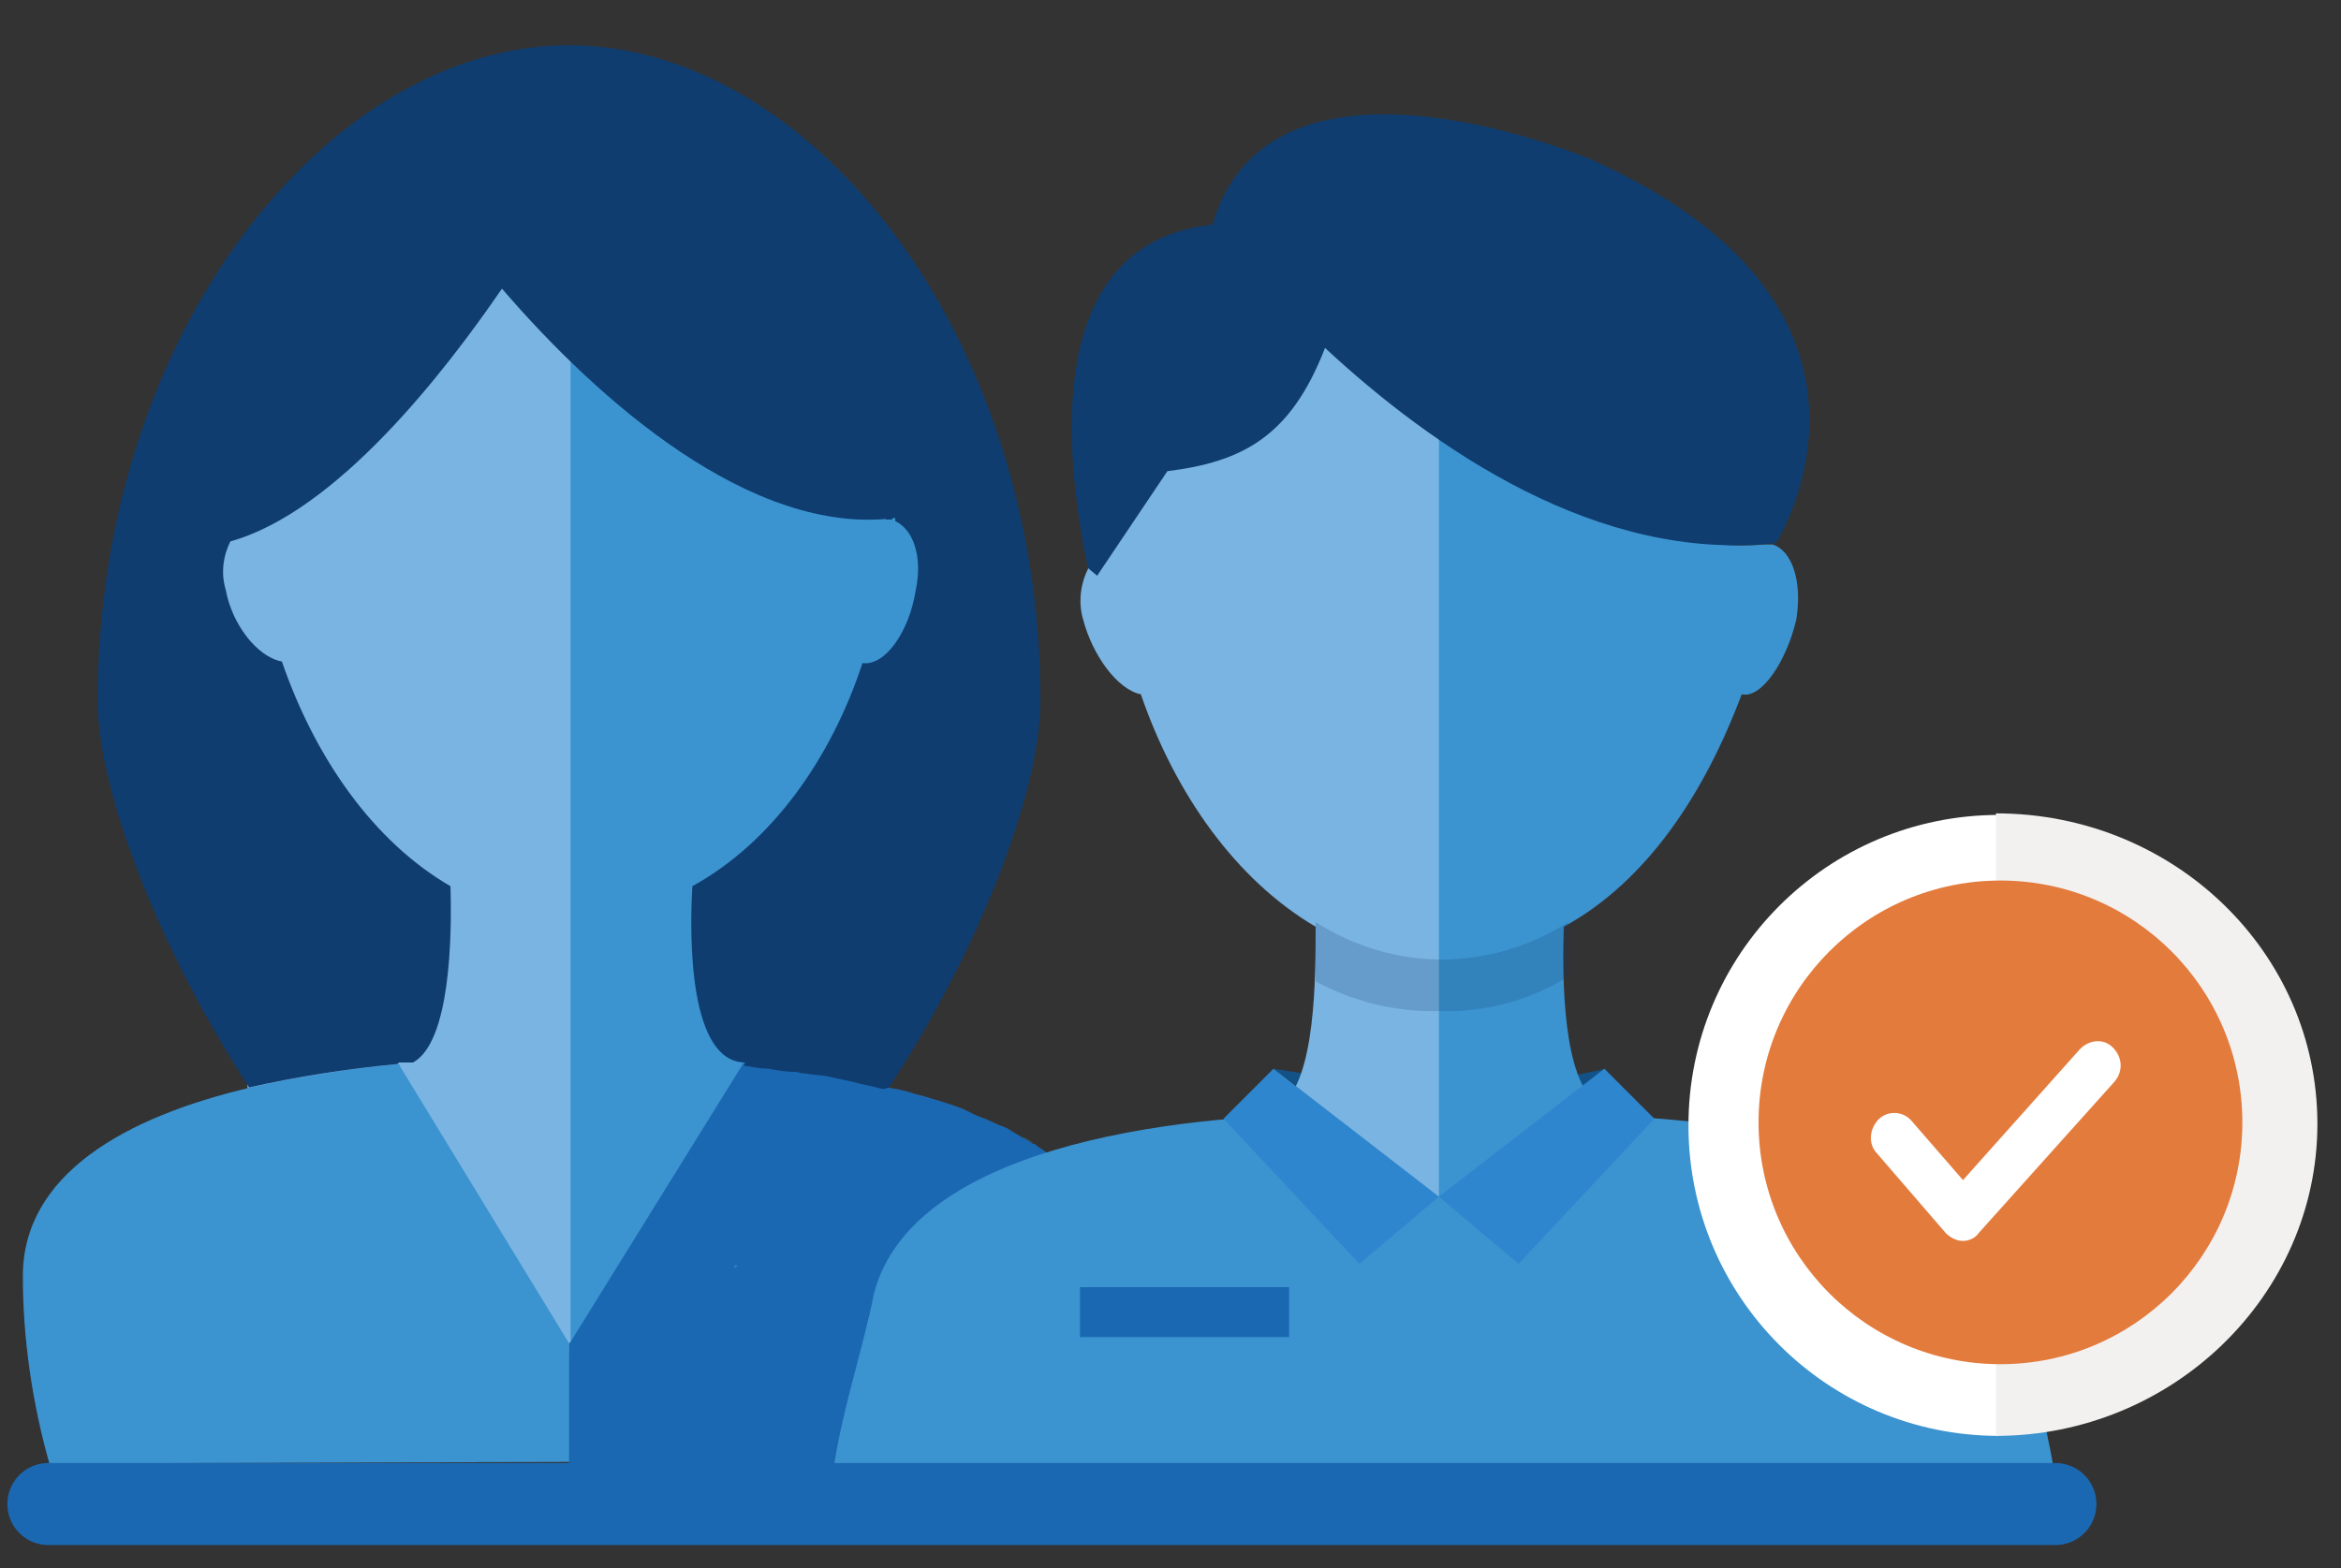 <?xml version="1.0" encoding="utf-8"?>
<!-- Generator: Adobe Illustrator 27.5.0, SVG Export Plug-In . SVG Version: 6.00 Build 0)  -->
<svg version="1.1" id="Layer_1" xmlns="http://www.w3.org/2000/svg" xmlns:xlink="http://www.w3.org/1999/xlink" x="0px" y="0px"
	 viewBox="0 0 150 100.5" style="enable-background:new 0 0 150 100.5;" xml:space="preserve">
<rect x="0" y="0" width="150" height="100.5" fill="#333333" stroke="none"/>
<style type="text/css">
	.st0{fill:#0F3D70;}
	.st1{fill:#3B93D0;}
	.st2{fill:#1B68B2;}
	.st3{fill:#7AB4E2;}
	.st4{fill:#3081C4;}
	.st5{fill:#125287;}
	.st6{opacity:0.2;fill:#0F3D70;enable-background:new    ;}
	.st7{fill:#2E86CE;}
	.st8{fill:none;}
	.st9{fill:none;stroke:#2E86CE;stroke-width:0.44;}
	.st10{fill:#FFFFFF;}
	.st11{fill:#F2F1F0;}
	.st12{fill:#E37B3D;}
	.st13{fill:none;stroke:#1B68B2;stroke-width:5.257;stroke-linecap:round;stroke-linejoin:round;stroke-miterlimit:10;}
</style>
<g>
	<path id="Path_3843" class="st0" d="M-19.1,150.5c-1.3-0.1-2.6-0.2-3.8-0.2l0,0C-21.7,150.3-20.4,150.4-19.1,150.5z"/>
	<path id="Path_3837" class="st1" d="M86.7,82.9"/>
	<path id="Path_3838" class="st1" d="M86.7,82.9L86.7,82.9c0-3.5-1.6-6.3-4.2-8.5C85.1,76.6,86.7,79.4,86.7,82.9z"/>
	<path id="Path_3840" class="st2" d="M86.7,83.1L86.7,83.1L86.7,83.1z"/>
	<g id="Group_7370" transform="translate(0.363 0)">
		<path id="Path_3844" class="st1" d="M55.7,77.4L35.6,87.7V8.1l16,4.4l7.8,17.4L55.7,77.4z"/>
		<path id="Path_3845" class="st3" d="M16.1,77.4l20.1,10.2V8.1l-16,4.5l-7.8,17.4L16.1,77.4z"/>
		<path id="Path_3846" class="st1" d="M62,71.4c0.4,0.2,0.8,0.3,1.2,0.5C62.8,71.7,62.4,71.6,62,71.4z"/>
		<path id="Path_3847" class="st1" d="M66.3,73.7c0.5,0.3,0.9,0.7,1.3,1C67.2,74.3,66.8,73.9,66.3,73.7z"/>
		<path id="Path_3848" class="st1" d="M58.2,70.1c1.1,0.3,2.2,0.7,3.2,1C60.4,70.8,59.3,70.5,58.2,70.1z"/>
		<path id="Path_3849" class="st1" d="M64.9,72.7c0.3,0.2,0.7,0.4,1,0.6C65.5,73.1,65.2,72.9,64.9,72.7z"/>
		<path id="Path_3850" class="st1" d="M63.2,71.9c0.3,0.2,0.8,0.3,1.1,0.5C63.9,72.2,63.6,72.1,63.2,71.9z"/>
		<path id="Path_3851" class="st1" d="M36.1,86.1L25.3,68.4l0,0l-0.1-0.2c-3.2,0.3-6.4,0.8-9.5,1.5C7.6,71.6,1.1,75.3,1.1,81.8l0,0
			c0,4,0.6,8.1,1.7,12l33.4-0.1L36.1,86.1L36.1,86.1z"/>
		<path id="Path_3852" class="st1" d="M26.1,68.1L26.1,68.1z"/>
		<path id="Path_3853" class="st1" d="M54.1,69.2c0.7,0.2,1.4,0.3,2.1,0.4C55.5,69.5,54.8,69.3,54.1,69.2z"/>
		<path id="Path_3854" class="st1" d="M49,68.5c0.5,0.1,1,0.2,1.5,0.2C50,68.5,49.5,68.5,49,68.5z"/>
		<path id="Path_3855" class="st1" d="M51.2,68.7c0.5,0.1,1,0.2,1.4,0.3C52.2,68.9,51.7,68.8,51.2,68.7z"/>
		<path id="Path_3856" class="st2" d="M58.1,93.8h11.4C70.6,90,71.2,86,71.2,82c-3.9,3.3-8.4,6-13.2,8.1L58.1,93.8L58.1,93.8z"/>
		<path id="Path_3857" class="st2" d="M71.2,81.8c-3.9,3.4-8.4,6.1-13.2,8.1V90C62.8,87.9,67.1,85.3,71.2,81.8L71.2,81.8z"/>
		<path id="Path_3858" class="st3" d="M36.1,86L36.1,86L36.1,86L36.1,86z"/>
		<path id="Path_3859" class="st3" d="M36.1,86L36.1,86L36.1,86z"/>
		<path id="Path_3860" class="st1" d="M56.9,33.4L56.9,33.4l-0.2-0.1C56.8,33.3,56.9,33.3,56.9,33.4z"/>
		<path id="Path_3861" class="st1" d="M36.1,86L36.1,86L36.1,86L36.1,86L36.1,86z"/>
		<path id="Path_3862" class="st1" d="M36.1,86L36.1,86L36.1,86L36.1,86z"/>
		<path id="Path_3863" class="st1" d="M46.2,68.1"/>
		<path id="Path_3864" class="st0" d="M39.3,9.6c10.9,1.3,17.2,9.2,17.2,20.9c0,0.9-0.1,1.8-0.2,2.7c0.1,0,0.2,0.1,0.3,0.1h0.2
			c0.1-0.9,0.2-1.8,0.2-2.8C57.1,18.7,50.6,10.8,39.3,9.6z"/>
		<path id="Path_3865" class="st0" d="M56.7,33.3c-0.1,0-0.2-0.1-0.3-0.1v0.1C56.6,33.3,56.6,33.3,56.7,33.3z"/>
		<path id="Path_3866" class="st0" d="M56.5,33.2L56.5,33.2L56.5,33.2L56.5,33.2L56.5,33.2z"/>
		<path id="Path_3867" class="st4" d="M46.7,81.1v0.2c0.1-0.1,0.2-0.2,0.2-0.2H46.7z"/>
		<path id="Path_3868" class="st2" d="M67.6,74.6c-0.4-0.3-0.8-0.7-1.3-1c-0.2-0.1-0.3-0.3-0.5-0.3c-0.3-0.2-0.7-0.4-1-0.6
			c-0.2-0.1-0.3-0.2-0.5-0.3c-0.3-0.2-0.8-0.3-1.1-0.5c-0.4-0.2-0.8-0.3-1.2-0.5c-0.2-0.1-0.4-0.2-0.6-0.3c-1-0.4-2.1-0.7-3.2-1
			c-0.5-0.2-1.1-0.3-1.7-0.4c-0.2,0-0.3-0.1-0.3-0.1c-0.7-0.2-1.4-0.3-2.1-0.4c-0.4-0.1-0.9-0.2-1.4-0.3c-0.5-0.1-1-0.2-1.4-0.3
			c-0.3,0-0.5-0.1-0.8-0.1c-0.5-0.1-1-0.2-1.5-0.2c-0.6-0.1-1.1-0.2-1.7-0.2L36.2,86l-0.1,0.1l0,0v7.7h21.9V90
			c4.8-2.1,9.2-4.9,13.2-8.1C71.2,78.9,69.8,76.5,67.6,74.6z M46.7,81.1h0.2c-0.1,0.1-0.2,0.2-0.2,0.2V81.1z"/>
		<path id="Path_3869" class="st0" d="M36.1,2.9c-15.4,0-30.2,18.4-30.2,42c0,5.9,4,16,9.7,24.8c3.1-0.7,6.3-1.2,9.5-1.5l0.1-0.1
			h0.9c2.4-1.3,2.5-8.1,2.4-11.3c-5-2.9-8.7-8.3-10.8-14.4c-1.6-0.3-3.2-2.4-3.6-4.6c-0.3-1-0.2-2.1,0.3-3.1l0,0
			c6.8-1.9,13.7-10.8,17.4-16.2c6.1,7.1,16,15.9,25.2,14.7v0.2c1.1,0.5,1.8,2.2,1.3,4.5c-0.4,2.5-1.9,4.8-3.4,4.6
			C52.9,48.6,49.1,54,44,56.8c-0.2,3.4-0.2,11.3,3.4,11.3l-0.1,0.2c0.6,0.1,1.1,0.2,1.6,0.2c0.5,0.1,1.1,0.2,1.6,0.2
			c0.3,0,0.4,0.1,0.7,0.1c0.5,0.1,1.1,0.1,1.5,0.2c0.5,0.1,0.9,0.2,1.4,0.3c0.7,0.2,1.4,0.3,2.1,0.5c0.2,0,0.3-0.1,0.4-0.1
			c5.7-8.7,9.7-18.9,9.7-24.8C66.3,21.3,51.5,2.9,36.1,2.9z"/>
	</g>
	<g>
		<path id="Path_4912_00000096778134736048558840000016704375238788118692_" class="st5" d="M102.9,68.5l-1.9,0.4l0.3,1L102.9,68.5z
			"/>
		<path id="Path_4918_00000176019224296321354020000003218127297035976364_" class="st5" d="M81.6,68.5l1.9,0.3l-0.3,0.9L81.6,68.5z
			"/>
		<path id="Path_11579_00000156564267901269879970000002183941600178668193_" class="st1" d="M128.7,83.6c0-10-18-12.2-30-12.2v4.2
			H86.1v-4.2c-11.6,0-27.7,2.3-30.1,11.5c-0.1,0.5-0.2,1-0.3,1.4c-0.8,3.4-1.8,6.5-2.3,9.9h78.2C131,90.6,130,87,128.7,83.6z"/>
		<path id="Path_4914_00000052800534460513161680000008112843156561776806_" class="st1" d="M113.6,34.9h-0.6
			c-7.4,0.7-14.9-4.5-20.9-10.3v52.3l10.3-6.1c-2.3-1.6-2.3-8.2-2.2-11.4c5.3-2.9,9-8.5,11.4-14.9c1.3,0.3,2.9-2.2,3.5-4.8
			C115.5,37.2,114.8,35.3,113.6,34.9z"/>
		<path id="Path_4915_00000001661426407776634130000003974769228028643507_" class="st3" d="M92.2,76.7V24.5l0,0L91.6,24
			c-1.4-1.3-2.8-2.7-3.9-4.2c-3.7,5.6-14.3,2.3-18,16.7c-0.5,1-0.6,2.2-0.3,3.2c0.6,2.3,2.2,4.5,3.7,4.8c2.2,6.4,6.1,11.9,11.2,14.9
			c0,3.2,0,9.8-2.2,11.4L92.2,76.7L92.2,76.7z"/>
		<path id="Path_4916_00000099660099629246277800000017829695021257870781_" class="st3" d="M92.2,76.7V24.5l0,0V76.7z"/>
		<path id="Path_3873_00000034783345806853932390000001329818125260734883_" class="st0" d="M69.7,36.4c-0.7-3.7-4.3-20.7,8-22l0,0
			c3.7-12.9,24.2-4.2,24.2-4.2c21.5,9.6,11.9,24.6,11.9,24.6c-11.4,1.3-22-6.1-28.9-12.5l0,0c-2.2,5.7-5.3,7.3-10.1,7.9l-4.5,6.7
			l0,0L69.7,36.4z"/>
		<path id="Path_437_00000063618652223323593580000011850397323125959320_" class="st6" d="M84.3,62.9c2.4,1.3,5.2,2,8,1.9
			c2.9,0.1,5.7-0.7,8.2-2.2v-3.5c-5,3.2-11.2,3.2-16.2,0V62.9z"/>
		<path id="Path_4917_00000074413003366195332610000010483098752901743548_" class="st7" d="M92.2,76.7L87.1,81l-8.7-9.3l3.2-3.2
			L92.2,76.7z"/>
		<path id="Path_4919_00000046334372026898488510000013370234991483668406_" class="st7" d="M92.2,76.7l5.1,4.3l8.7-9.3l-3.2-3.2
			L92.2,76.7z"/>
		<rect id="Rectangle_1701" x="69.2" y="82.5" class="st2" width="13.4" height="3.2"/>
		<rect x="92.2" y="78.8" class="st8" width="0.7" height="15.6"/>
		<rect x="92.6" y="79.2" class="st9" width="0" height="14.8"/>
		<path id="Path_3871-2_00000003092759253213387200000003611684350864176781_" class="st1" d="M102.8,71.1"/>
		<path id="Path_3874-2_00000004505446994148829810000003052104075721308856_" class="st1" d="M81.9,71.1"/>
	</g>
	<g id="Group_7381" transform="translate(264.288 193.532)">
		<g id="Group_7377">
			<g id="Group_7376">
				<path id="Path_3878" class="st10" d="M-136.2-101.5c-11,0-19.9-8.9-19.9-19.9s8.9-19.9,19.9-19.9"/>
				<path id="Path_3879" class="st11" d="M-136.4-141.4c11.4,0,20.6,8.9,20.6,19.9s-9.3,20-20.6,20"/>
			</g>
		</g>
		<g id="Group_7380" transform="translate(11.191 10.705)">
			<g id="Group_7379">
				<g id="Group_7378">
					<circle id="Ellipse_427" class="st12" cx="-147.3" cy="-132.3" r="15.5"/>
				</g>
			</g>
			<path id="Path_3880" class="st10" d="M-149.7-124.7L-149.7-124.7c-0.4,0-0.8-0.2-1.1-0.5l-4.4-5.1c-0.6-0.6-0.5-1.6,0.1-2.2
				c0.6-0.6,1.6-0.5,2.1,0.1l0,0l3.3,3.8l7.5-8.4c0.6-0.6,1.5-0.7,2.1-0.1c0.6,0.6,0.7,1.5,0.1,2.2l-8.7,9.7
				C-148.9-124.9-149.3-124.7-149.7-124.7z"/>
		</g>
	</g>
	<line id="Line_510" class="st13" x1="131.7" y1="96.4" x2="3.1" y2="96.4"/>
</g>
</svg>
